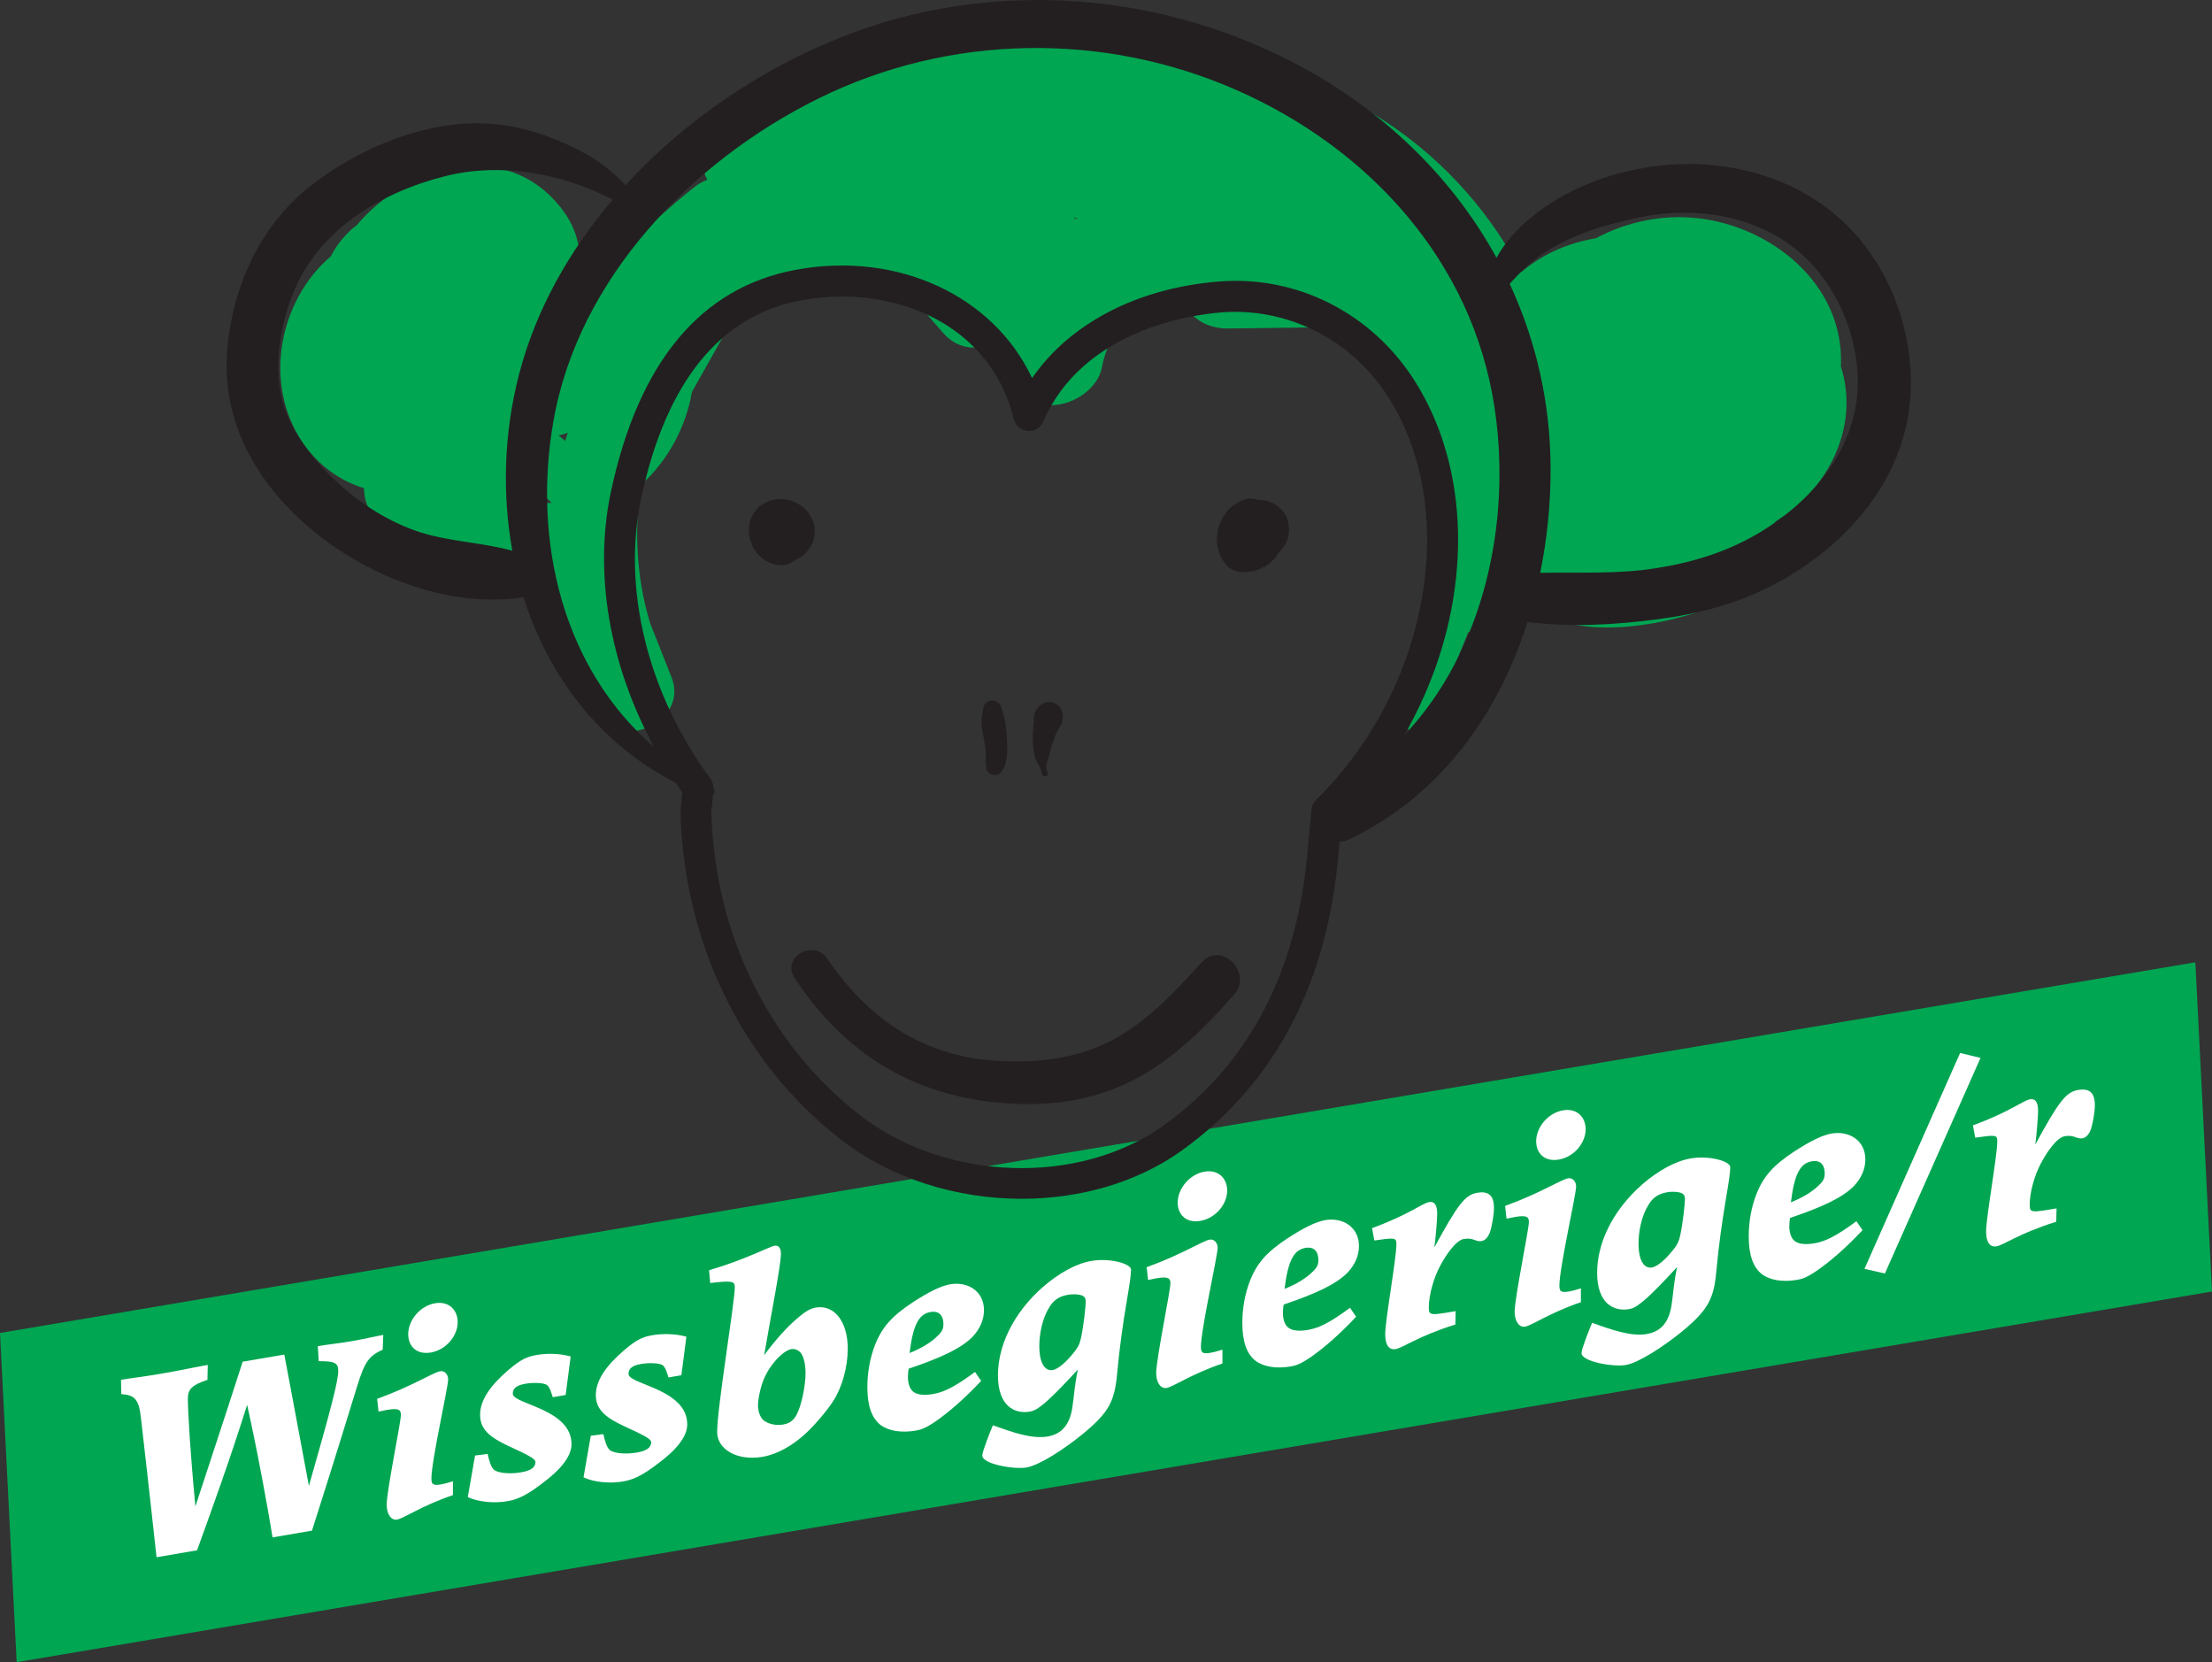 <?xml version="1.0" encoding="UTF-8"?>
<svg xmlns="http://www.w3.org/2000/svg" id="Layer_1" data-name="Layer 1" width="96.392" height="72.418" viewBox="0 0 96.392 72.418">
  <rect x="0" y="0" width="96.392" height="72.418" fill="#333333" stroke="none"/>
  <defs>
    <style>
      .cls-1 {
        fill: #00a652;
      }

      .cls-2 {
        fill: #231f20;
      }

      .cls-3 {
        fill: #fff;
      }
    </style>
  </defs>
  <polygon class="cls-1" points="96.392 56.269 .726 72.418 0 58.074 95.666 41.925 96.392 56.269"></polygon>
  <g>
    <path class="cls-3" d="M5.275,60.113c.305-.053.975-.132,1.766-.267.756-.129,1.499-.291,2.012-.379l-.013.652c-.683.223-.854.406-.854.832,0,.483.098,2.274.329,4.679,1.218-3.692,1.706-5.205,2.06-6.304l1.814-.31c.135.732.402,2.104,1.072,5.722.986-3.44,1.279-4.589,1.279-5.014,0-.366-.183-.418-.853-.421l-.037-.655c.427-.073.841-.109,1.475-.217.608-.104.998-.206,1.377-.271l-.025.642c-.608.281-.779.523-1.107,1.571-1.109,3.614-1.572,5.04-1.975,6.313l-1.718.294c-.183-1.161-.67-3.83-1.108-5.774-.779,2.484-1.583,4.676-2.181,6.337l-1.766.302c-.099-.869-.293-2.713-.683-6.095-.086-.788-.28-.979-.854-1.011l-.012-.624Z"></path>
    <path class="cls-3" d="M18.8,64.425c0,.224.061.308.401.25.135-.023.305-.064.536-.139v.602c-1.39.474-2.133,1.015-2.437,1.067-.244.042-.45-.219-.45-.655,0-.591.62-3.59.62-3.909,0-.201-.073-.307-.597-.217-.109.019-.23.051-.377.076l-.062-.556c1.596-.58,2.425-1.147,2.754-1.203.183-.031.341.142.341.354,0,.354-.73,3.55-.73,4.33ZM19.945,57.604c0,.603-.512,1.209-1.17,1.322-.608.104-.986-.257-.986-.8,0-.603.512-1.233,1.169-1.346.622-.106.987.316.987.824Z"></path>
    <path class="cls-3" d="M21.25,63.344c.061.286.146.578.28.696.134.107.584.208,1.182.105.438-.075.621-.224.621-.449,0-.153-.39-.334-1.193-.705-.792-.373-1.219-.713-1.219-1.351,0-.649.463-1.295,1.243-1.961.523-.443.779-.569,1.218-.645s.987-.074,1.486.064l-.219,1.679-.561.096c-.086-.269-.135-.437-.256-.534-.122-.085-.549-.119-.938-.052-.451.077-.548.247-.548.436,0,.461,2.559.649,2.559,2.196,0,.52-.451,1.104-1.316,1.737-.548.413-.949.659-1.485.75-.561.096-1.256.037-1.719-.179l.316-1.814.549-.07Z"></path>
    <path class="cls-3" d="M26.293,62.482c.061.286.146.578.28.696.134.107.584.208,1.182.105.438-.075.621-.225.621-.449,0-.153-.39-.334-1.193-.705-.792-.372-1.219-.713-1.219-1.351,0-.649.463-1.295,1.243-1.96.523-.443.779-.57,1.219-.645.438-.075.986-.074,1.485.064l-.219,1.679-.561.096c-.086-.269-.135-.437-.256-.534-.122-.086-.549-.119-.938-.053-.451.077-.548.247-.548.437,0,.461,2.559.649,2.559,2.196,0,.52-.451,1.104-1.316,1.737-.548.412-.949.659-1.485.75-.561.096-1.256.037-1.719-.179l.316-1.814.549-.07Z"></path>
    <path class="cls-3" d="M34.713,57.464c.401-.352.597-.445.828-.496.816-.14,1.401.611,1.401,1.792,0,.791-.243,1.66-.609,2.242-.194.316-.719.985-1.267,1.492-.561.498-1.183.864-1.84.977-1.085.186-1.975-.313-1.975-1.081,0-1.086.769-5.634.769-6.32,0-.248-.122-.286-1.072-.171l-.049-.558c1.632-.48,2.607-1.025,2.863-1.069.158-.027.268.096.268.344,0,.52-.438,2.697-.73,4.424.523-.703.998-1.222,1.413-1.576ZM33.519,59.641c-.121.186-.255.457-.328.705-.086.286-.159.629-.159.89,0,.247.086.48.207.614.159.149.5.28.89.214.269-.046.438-.17.572-.405.22-.393.402-1.262.402-1.841,0-.354-.073-.708-.207-.874-.098-.113-.244-.194-.415-.166-.255.044-.646.382-.962.862Z"></path>
    <path class="cls-3" d="M42.755,60.163c-.72.772-1.413,1.364-1.95,1.739-.474.329-.682.389-.9.426-.622.106-1.17.022-1.535-.246-.391-.312-.573-.847-.573-1.649,0-.626.11-1.271.341-1.854.306-.772.743-1.249,1.633-1.838.695-.45,1.219-.716,1.645-.789.731-.125,1.463.281,1.463,1.132,0,.425-.184.822-.488,1.146-.475.495-1.352.916-2.79,1.399-.023.086-.036.254-.036.359,0,.272.073.52.232.646.157.126.438.173.864.101.486-.084.95-.316,1.827-.962l.269.391ZM40.867,58.195c.195-.187.244-.313.244-.503,0-.342-.159-.599-.562-.53-.475.081-.754.483-.913,1.786.536-.21.963-.483,1.23-.753Z"></path>
    <path class="cls-3" d="M45.655,62.584c.646-.11.963-.554,1.072-1.246.073-.462.098-.998.244-1.672-.694.756-1.183,1.253-1.523,1.524-.292.239-.438.288-.572.311-.657.112-1.389-.235-1.389-1.582,0-1.228.609-2.667,1.985-3.871.671-.575,1.414-.998,2.096-1.114.792-.135,1.718.119,1.718.38,0,.235-.049.563-.195,1.427-.146.863-.304,1.941-.414,3.141-.109,1.152-.34,1.641-1.474,2.578-.805.658-1.9,1.377-2.474,1.475-.535.092-1.924-.144-1.924-.521,0-.177.328-1.0.463-1.319.89.321,1.706.606,2.387.489ZM46.825,58.889c.135-.177.22-.297.293-.652.097-.442.195-1.321.195-1.534,0-.106-.025-.208-.172-.266-.109-.041-.341-.071-.608-.025-.426.073-.646.275-.805.539-.304.477-.438,1.161-.438,1.693,0,.743.243,1.104.584,1.045.244-.042.597-.35.95-.8Z"></path>
    <path class="cls-3" d="M52.333,58.691c0,.224.061.308.401.25.135-.023.306-.064.536-.139v.602c-1.389.474-2.132,1.015-2.437,1.067-.243.042-.45-.219-.45-.655,0-.591.621-3.59.621-3.909,0-.201-.073-.307-.597-.218-.11.019-.231.052-.378.077l-.062-.556c1.597-.581,2.425-1.147,2.754-1.203.184-.031.341.142.341.354,0,.354-.73,3.55-.73,4.33ZM53.477,51.869c0,.603-.511,1.209-1.17,1.322-.607.104-.986-.257-.986-.8,0-.603.513-1.233,1.17-1.345.622-.106.986.316.986.824Z"></path>
    <path class="cls-3" d="M59.095,57.368c-.72.772-1.413,1.364-1.949,1.739-.476.329-.683.389-.901.426-.622.106-1.17.022-1.535-.246-.39-.312-.573-.847-.573-1.649,0-.626.11-1.271.341-1.854.306-.772.743-1.249,1.633-1.837.695-.45,1.219-.717,1.646-.79.73-.125,1.462.281,1.462,1.132,0,.425-.183.822-.488,1.146-.475.495-1.352.917-2.789,1.399-.024.086-.037.254-.037.36,0,.272.073.52.232.646.157.126.438.173.864.1.487-.084.95-.316,1.828-.962l.268.391ZM57.207,55.401c.195-.187.243-.313.243-.503,0-.342-.158-.599-.561-.53-.475.081-.754.484-.913,1.786.536-.21.963-.483,1.23-.753Z"></path>
    <path class="cls-3" d="M64.371,51.966c.451-.077.731.076.731.655,0,.307-.085.759-.146.969-.072.272-.219.451-.39.48-.269.046-.353-.163-.779-.09-.342.058-.78.688-1.049,1.207-.255.48-.475,1.227-.475,1.77,0,.366.062.356,1.17.166l-.013.582c-1.656.52-2.278,1.016-2.606,1.072-.28.048-.451-.171-.451-.644,0-.638.488-3.284.488-3.946,0-.271-.099-.266-.963-.142l-.098-.539c1.596-.579,2.181-1.081,2.484-1.133.28-.048.354.199.354.518,0,.248-.061.968-.121,1.451,1.011-1.851,1.327-2.283,1.863-2.375Z"></path>
    <path class="cls-3" d="M67.954,56.02c0,.224.061.308.401.25.135-.023.305-.064.536-.139v.602c-1.389.474-2.132,1.015-2.437,1.067-.243.042-.45-.219-.45-.655,0-.591.621-3.59.621-3.909,0-.201-.073-.307-.597-.217-.11.019-.231.051-.378.076l-.062-.556c1.596-.581,2.425-1.147,2.754-1.204.183-.031.341.142.341.355,0,.354-.73,3.55-.73,4.33ZM69.098,49.198c0,.603-.511,1.21-1.17,1.322-.608.104-.986-.257-.986-.8,0-.603.512-1.233,1.17-1.346.621-.106.986.315.986.823Z"></path>
    <path class="cls-3" d="M71.767,58.118c.646-.11.963-.555,1.072-1.246.073-.462.098-.997.244-1.671-.694.756-1.182,1.252-1.523,1.524-.292.24-.438.288-.572.311-.657.112-1.39-.235-1.39-1.582,0-1.228.609-2.667,1.986-3.871.671-.575,1.414-.998,2.096-1.114.792-.136,1.718.119,1.718.38,0,.235-.049.563-.195,1.427-.146.863-.304,1.942-.414,3.142-.109,1.152-.341,1.641-1.474,2.578-.805.658-1.901,1.377-2.474,1.475-.535.092-1.924-.144-1.924-.521,0-.177.328-1.0.463-1.319.889.32,1.705.605,2.387.489ZM72.937,54.423c.134-.177.22-.297.292-.652.098-.442.196-1.321.196-1.534,0-.106-.025-.208-.172-.266-.109-.041-.341-.072-.608-.026-.426.073-.646.275-.805.539-.304.477-.438,1.161-.438,1.693,0,.743.243,1.104.584,1.045.243-.042.597-.35.95-.8Z"></path>
    <path class="cls-3" d="M81.162,53.595c-.72.772-1.413,1.363-1.949,1.738-.476.33-.683.39-.901.427-.622.106-1.17.022-1.535-.246-.39-.312-.573-.847-.573-1.649,0-.626.11-1.271.341-1.854.306-.772.743-1.249,1.633-1.838.695-.45,1.219-.716,1.646-.789.73-.125,1.462.281,1.462,1.132,0,.425-.184.822-.488,1.146-.475.495-1.352.916-2.79,1.399-.023.086-.036.254-.036.36,0,.272.073.52.232.646.157.126.438.173.864.101.486-.084.95-.316,1.828-.962l.268.391ZM79.273,51.627c.195-.187.243-.313.243-.502,0-.342-.158-.599-.561-.53-.475.081-.754.483-.913,1.786.536-.21.963-.483,1.23-.753Z"></path>
    <path class="cls-3" d="M85.415,45.876l.89.214-4.167,9.393-.89-.202,4.167-9.405Z"></path>
    <path class="cls-3" d="M90.556,47.488c.451-.077.731.076.731.655,0,.307-.086.759-.146.969-.073.272-.22.451-.39.48-.269.046-.354-.163-.779-.09-.342.059-.78.688-1.049,1.207-.255.48-.475,1.227-.475,1.77,0,.366.061.356,1.17.167l-.013.581c-1.656.52-2.278,1.016-2.606,1.072-.28.048-.451-.171-.451-.644,0-.638.487-3.284.487-3.946,0-.271-.098-.267-.962-.142l-.099-.539c1.596-.58,2.182-1.081,2.485-1.133.28-.048.354.2.354.518,0,.248-.061.967-.121,1.45,1.011-1.851,1.327-2.283,1.863-2.375Z"></path>
  </g>
  <path class="cls-1" d="M80.215,15.956c.002-.035.008-.068.009-.103.102-3.488-3.036-5.998-6.268-6.349-1.524-.166-3.076.159-4.413.876-1.199.2-2.325.685-3.249,1.474-2.932-5.633-8.958-9.598-15.512-9.213-.545-.499-1.206-.889-1.94-1.137-2.685-.909-6.025-.505-8.755.371-.302-.067-.629-.077-.976-.002-2.687.582-5.248,1.667-7.534,3.194-1.08.722-1.215,1.89-.756,2.763-.19.078-.375.173-.541.304-.552.433-1.076.892-1.601,1.35-.12.064-.237.139-.348.233-.41.349-.781.726-1.124,1.123-.969.932-1.899,1.901-2.772,2.925-.021-.077-.034-.156-.058-.232,1.067-1.413,1.328-3.16-.23-4.827-2.465-2.638-6.502-1.395-8.592,1.095-.486.369-.871.841-1.14,1.366-2.243,1.912-2.982,5.542-1.217,8.125.66.966,1.608,1.66,2.666,1.977-.005.414.122.853.444,1.266.456.585,1.006.976,1.593,1.217,1.744,1.136,3.735,1.805,5.828,1.883.273.713.546,1.426.819,2.139.295,1.086.707,2.158,1.243,3.2.967,1.879,4.272.56,3.472-1.464l-.927-2.346c-.592-1.936-.721-4.029-.396-6.045,1.166-1.056,1.947-2.498,2.212-4.041.726-1.288,1.448-2.578,2.177-3.864,1.22-.139,2.424-.345,3.604-.643,1.097-.072,2.194-.144,3.29-.219.627.72,1.255,1.44,1.882,2.16.603.692,1.437.765,2.147.472.123.33.245.66.368.99.355.955,1.135,1.677,2.203,1.677.94,0,2.026-.702,2.203-1.677.124-.685.441-1.365.884-1.949.995-.12,1.99-.239,2.986-.359.38.396.925.654,1.636.645,1.838-.022,3.676-.044,5.514-.068,1.612,2.165,3.017,4.483,4.247,6.889-.246,3.589-.874,7.031-1.914,10.481-.114.376.458.629.643.271.727-1.407,1.375-2.869,1.966-4.355.968.566,2.385.366,2.626-.998.017-.094.046-.185.064-.279,1.734,1.839,6.127.966,8.036.133.814-.355,1.067-1.135.96-1.895.07-.01.14-.02.21-.031.818-.12,1.372-.944,1.484-1.738,2.3-1.389,3.694-4.141,2.848-6.766ZM46.771,9.478c.066.01.131.022.197.031-.032.009-.064.018-.096.028-.031-.022-.068-.039-.101-.059ZM24.628,19.208c-.095-.08-.189-.16-.287-.237.136-.028.271-.066.404-.122-.038.12-.081.239-.116.359ZM23.392,21.29c.222.202.442.409.648.626-.303-.005-.602-.027-.898-.062.099-.179.181-.369.25-.565Z"></path>
  <g>
    <path class="cls-2" d="M80.63,9.961c-2.19-2.275-5.459-3.126-8.531-2.716-1.971.263-3.893.997-5.433,2.273-.552.458-1.09,1.049-1.452,1.713-1.84-3.36-4.667-6.17-8.183-8.144-6.193-3.477-13.782-4.094-20.397-1.458-3.459,1.378-6.78,3.604-9.377,6.437-.604-.642-1.272-1.149-2.128-1.575-1.199-.597-2.473-1.015-3.815-1.103-2.74-.179-5.723,1.078-7.834,2.755-2.208,1.754-3.409,4.491-3.588,7.27-.193,2.993,1.271,5.56,3.488,7.49,2.454,2.136,6.11,3.622,9.403,3.123.011-.002.018-.008.029-.01,1.081,3.422,3.294,6.385,6.648,8.096.092.135.17.277.266.411l-.074.849c.156,5.746,2.705,10.95,6.993,14.278,2.205,1.711,5.061,2.578,7.877,2.578,2.53,0,5.029-.7,6.994-2.115,4.078-2.937,6.375-7.349,6.826-13.105l.031-.328c.142-.009.29-.044.44-.117,3.964-1.909,6.478-5.446,7.75-9.465,1.879.241,3.89.121,5.741-.127,1.792-.24,3.49-.694,5.089-1.551,2.614-1.399,4.9-3.726,5.626-6.67.747-3.031-.225-6.542-2.39-8.79ZM18.078,23.111c-1.416-.509-2.687-1.384-3.743-2.447-1.003-1.01-1.937-2.288-2.14-3.736-.194-1.382.07-2.894.589-4.179,1.123-2.775,3.868-4.396,6.673-5.088,2.394-.59,5.042-.108,7.243,1.038-1.909,2.242-3.369,4.829-4.096,7.668-.643,2.513-.728,5.142-.278,7.628-1.387-.387-2.87-.389-4.248-.884ZM50.727,49.018c-3.693,2.658-9.514,2.469-13.254-.434-3.968-3.079-6.327-7.908-6.475-13.168l.071-.774c.076-.09.09-.215.017-.311-0-.143-.038-.285-.123-.401-2.737-3.703-3.866-8.276-3.02-12.233,1.083-5.064,3.436-7.963,6.993-8.617.574-.105,1.161-.159,1.75-.159,3.288,0,6.587,1.677,7.496,5.343.07.281.311.486.599.51.3.024.56-.138.676-.403,1.724-3.963,6.359-4.644,7.739-4.758,2.9-.237,5.706,1.176,7.307,3.697,1.514,2.385,2.031,5.496,1.458,8.758-.581,3.309-2.219,6.429-4.612,8.785-.113.111-.184.259-.198.417l-.001.009c-.02.083-.027.167-.024.253l-.129,1.362c-.42,5.353-2.529,9.432-6.271,12.126ZM61.192,32.033c1.019-1.775,1.745-3.719,2.099-5.733.631-3.595.046-7.045-1.649-9.715-1.869-2.944-5.132-4.604-8.557-4.318-3.549.293-6.471,1.833-8.11,4.206-1.662-3.554-5.811-5.543-10.282-4.721-4.146.762-6.86,4.013-8.069,9.662-.765,3.576-.052,7.589,1.883,11.138-3.96-3.417-5.317-8.935-4.387-14.223,1.095-6.224,6.057-11.338,11.579-14.054,5.682-2.794,12.384-2.901,18.177-.355,5.791,2.546,10.296,7.47,11.253,13.845.753,5.017-.474,10.605-3.937,14.268ZM80.866,17.698c-.409,2.362-2.124,4.249-4.117,5.461-1.419.863-2.929,1.333-4.566,1.594-1.696.271-3.374.167-5.065.205.302-1.489.454-3.013.452-4.523-.003-2.886-.639-5.607-1.783-8.069.444-.488.904-.952,1.477-1.333,1.226-.815,2.698-1.25,4.125-1.552,2.483-.525,5.276-.106,7.195,1.658,1.715,1.577,2.682,4.251,2.282,6.558Z"></path>
    <path class="cls-2" d="M34.797,24.329c.13-.071.257-.166.351-.281.146-.177.273-.357.318-.588.045-.226.061-.475-.02-.696-.083-.225-.175-.405-.349-.577-.106-.105-.235-.206-.373-.268-.097-.044-.207-.097-.315-.126-.115-.03-.236-.042-.354-.052-.04-.003-.079-.002-.119.002-.1.01-.242.02-.349.058-.215.077-.423.178-.578.353-.154.174-.278.365-.333.594-.062.254-.054.473-.001.727.013.062.043.12.068.179.001.004.003.008.005.013.02.047.034.097.054.143.019.045.042.088.069.128.138.201.292.377.508.498.211.118.45.187.693.184.201-.002.409-.081.568-.214.054-.024.108-.049.158-.076Z"></path>
    <path class="cls-2" d="M55.269,21.836c-.155-.053-.308-.058-.462-.048-.02-.007-.033-.025-.053-.031-.17-.046-.341-.046-.511,0-.267.106-.501.221-.7.438-.205.222-.317.432-.422.712-.02.053-.035.109-.046.165-.026.141-.051.288-.049.433.004.296.076.538.199.802.056.121.152.228.237.326.198.227.536.308.828.291.14-.008.283-.024.418-.063.069-.02.135-.051.201-.079.069-.029.139-.056.204-.094.256-.15.46-.363.602-.611.024-.021.052-.038.073-.063.159-.189.3-.391.35-.639.066-.332.037-.661-.136-.958-.166-.284-.425-.475-.733-.58Z"></path>
    <path class="cls-2" d="M42.917,32.444c.004.025.008.05.012.076.011.099.022.197.027.296.005.098.005.195-.001.293-.005.078.003.137.013.218-.012-.096.005.066.006.083.024.372.478.493.688.186.154-.225.195-.448.219-.716.019-.211.015-.423.004-.634-.011-.223-.037-.445-.062-.667-.016-.145-.045-.273-.089-.41-.038-.119-.073-.238-.105-.359-.043-.164-.213-.302-.386-.294-.164.007-.357.118-.386.294-.039.231-.093.487-.081.722.013.25.072.511.116.757.009.052.018.103.026.155Z"></path>
    <path class="cls-2" d="M45.299,33.395c.062.104.082.23.12.346.049.147.279.086.234-.065-.033-.112-.074-.224-.053-.341.015-.085.042-.17.069-.252.066-.194.096-.398.159-.593.032-.097.068-.192.104-.288.017-.045.033-.09.05-.134.012-.03.024-.06.036-.089.004-.011.005-.012.008-.019-.006.016-.004.01.014-.03.013-.029.026-.057.039-.086.02-.043.04-.084.066-.125.026-.04.057-.076.081-.117.075-.13.083-.267.091-.412.014-.254-.197-.528-.445-.585-.271-.062-.534.044-.685.279-.081.126-.13.246-.138.399-.002.047.002.093.001.14-.002.109-.021.218-.031.326-.021.227-.025.45-.006.677.02.238.042.486.145.704.043.09.089.179.14.265Z"></path>
    <path class="cls-2" d="M52.362,41.93c-1.086,1.188-2.192,2.397-3.592,3.219-1.649.969-3.513,1.189-5.395,1.065-3.182-.211-5.568-1.853-7.321-4.446-.592-.876-2.017-.062-1.429.836,2.013,3.07,4.8,4.942,8.479,5.394,2.194.269,4.363.061,6.343-.97,1.699-.884,3.071-2.268,4.325-3.688.844-.956-.539-2.361-1.409-1.409Z"></path>
  </g>
</svg>
